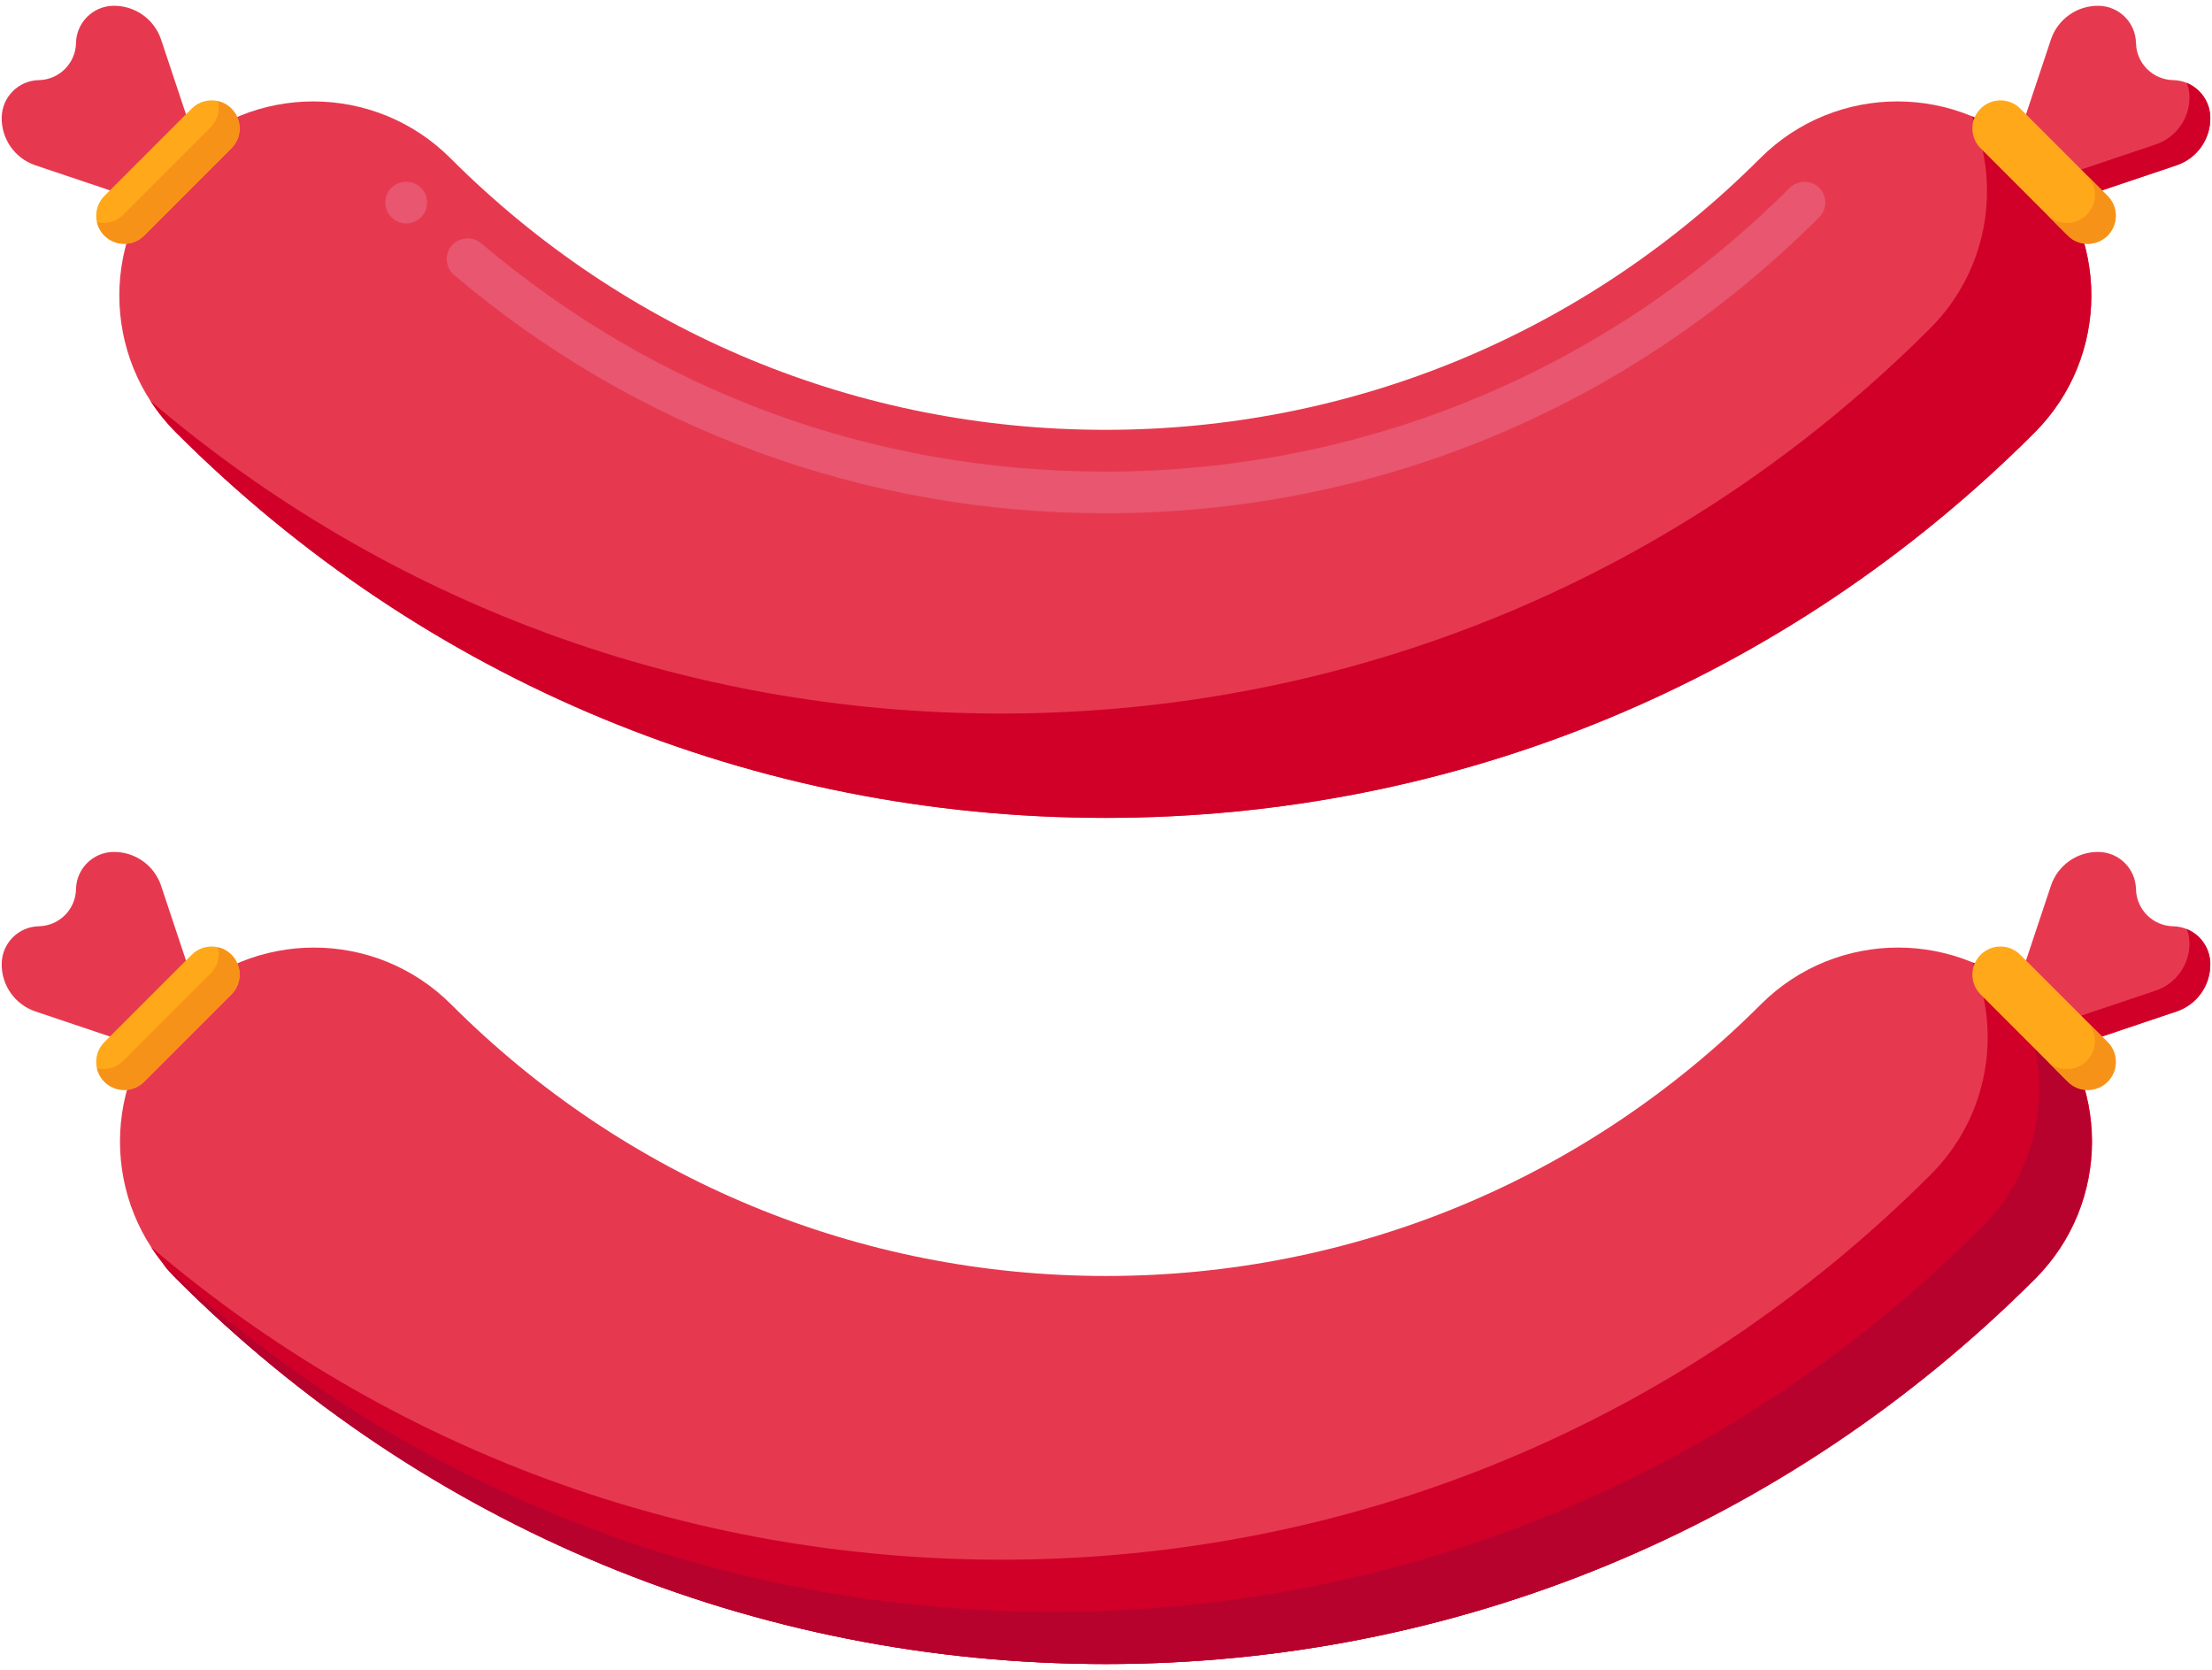 <svg width="212" height="160" viewBox="0 0 212 160" fill="none" xmlns="http://www.w3.org/2000/svg">
<path d="M105.937 78.369C72.313 78.369 40.686 65.26 16.882 41.455C9.621 34.194 9.622 22.423 16.883 15.163C24.143 7.904 35.914 7.903 43.175 15.164C59.956 31.945 82.245 41.186 105.936 41.186C129.629 41.186 151.918 31.945 168.698 15.163C175.959 7.902 187.731 7.902 194.991 15.163C202.251 22.424 202.251 34.196 194.991 41.456C171.188 65.259 139.561 78.369 105.937 78.369Z" fill="#E63950"/>
<path d="M105.92 49.18C94.45 49.18 83.25 47.21 72.609 43.31C62 39.42 52.22 33.72 43.52 26.35C42.68 25.64 42.581 24.371 43.291 23.53C43.98 22.72 45.301 22.61 46.11 23.301C63.01 37.611 83.701 45.181 105.94 45.191C130.69 45.181 153.991 35.521 171.531 17.992C172.281 17.242 173.6 17.242 174.35 17.992C175.13 18.771 175.13 20.042 174.35 20.821C156.07 39.111 131.781 49.181 105.96 49.181L105.92 49.18ZM38.93 21.41C38.4 21.41 37.9 21.2 37.52 20.819C37.14 20.439 36.93 19.939 36.93 19.399C36.93 18.87 37.14 18.37 37.52 17.99C38.27 17.24 39.59 17.24 40.35 17.99V18C40.73 18.38 40.93 18.87 40.93 19.399C40.93 19.939 40.73 20.439 40.35 20.819C39.97 21.2 39.47 21.41 38.93 21.41Z" fill="#E8566F"/>
<path d="M194.992 15.163C193.222 13.392 191.183 12.054 189.007 11.147C191.82 17.896 190.482 25.966 184.992 31.457C161.188 55.26 129.56 68.37 95.936 68.37C65.749 68.37 37.171 57.803 14.419 38.417C15.117 39.493 15.938 40.513 16.881 41.456C40.685 65.26 72.312 78.37 105.936 78.37C139.56 78.37 171.187 65.261 194.992 41.457C202.252 34.195 202.252 22.423 194.992 15.163Z" fill="#D10028"/>
<path d="M18.208 12.101L15.441 3.799C14.784 1.828 12.922 0.514 10.845 0.556C8.895 0.595 7.324 2.166 7.285 4.116C7.247 6.066 5.676 7.637 3.726 7.676H3.722C1.773 7.715 0.202 9.286 0.163 11.235V11.247C0.121 13.319 1.43 15.179 3.395 15.84L11.683 18.627L18.208 12.101Z" fill="#E63950"/>
<path d="M18.375 10.405L10.007 18.773C8.957 19.823 8.957 21.525 10.007 22.575C11.057 23.625 12.759 23.625 13.809 22.575L22.177 14.207C23.227 13.157 23.227 11.455 22.177 10.405C21.127 9.356 19.425 9.356 18.375 10.405Z" fill="#FFA91A"/>
<path d="M22.177 10.405C21.81 10.038 21.363 9.8 20.893 9.689C21.099 10.565 20.86 11.524 20.177 12.207L11.809 20.575C11.126 21.258 10.167 21.496 9.291 21.291C9.401 21.762 9.64 22.208 10.007 22.575C11.057 23.625 12.759 23.625 13.809 22.575L22.177 14.207C23.227 13.157 23.227 11.455 22.177 10.405Z" fill="#F79219"/>
<path d="M193.792 12.101L196.559 3.799C197.216 1.828 199.078 0.514 201.155 0.556C203.105 0.595 204.676 2.166 204.715 4.116C204.753 6.066 206.324 7.637 208.274 7.676H208.278C210.227 7.715 211.798 9.286 211.837 11.235V11.247C211.879 13.319 210.57 15.179 208.605 15.84L200.317 18.627L193.792 12.101Z" fill="#E63950"/>
<path d="M211.838 11.235C211.808 9.743 210.88 8.472 209.573 7.941C209.736 8.341 209.829 8.778 209.838 9.235V9.247C209.88 11.319 208.571 13.179 206.606 13.839L198.318 16.626L200.318 18.626L208.606 15.839C210.571 15.178 211.879 13.319 211.838 11.247V11.235Z" fill="#D10028"/>
<path d="M193.625 10.405L201.993 18.773C203.043 19.823 203.043 21.525 201.993 22.575C200.943 23.625 199.241 23.625 198.191 22.575L189.823 14.207C188.773 13.157 188.773 11.455 189.823 10.405C190.873 9.356 192.575 9.356 193.625 10.405Z" fill="#FFA91A"/>
<path d="M201.992 18.773L199.992 16.773C201.042 17.823 201.042 19.525 199.992 20.575C198.942 21.625 197.24 21.625 196.19 20.575L198.19 22.575C199.24 23.625 200.942 23.625 201.992 22.575C203.042 21.525 203.042 19.823 201.992 18.773Z" fill="#F79219"/>
<path d="M106 159.446C72.376 159.446 40.749 146.337 16.945 122.532C9.684 115.271 9.685 103.5 16.946 96.24C24.206 88.981 35.977 88.98 43.238 96.241C60.019 113.022 82.308 122.263 105.999 122.263C129.692 122.263 151.981 113.022 168.761 96.24C176.022 88.979 187.794 88.979 195.054 96.24C202.314 103.501 202.314 115.273 195.054 122.533C171.251 146.336 139.624 159.446 106 159.446Z" fill="#E63950"/>
<path d="M195.055 96.24C193.284 94.469 191.246 93.131 189.07 92.224C191.883 98.973 190.545 107.043 185.055 112.533C161.251 136.336 129.623 149.446 95.999 149.446C65.812 149.446 37.234 138.879 14.482 119.493C15.18 120.569 16.001 121.589 16.944 122.532C40.748 146.336 72.375 159.446 105.999 159.446C139.623 159.446 171.25 146.336 195.055 122.533C202.315 115.272 202.315 103.5 195.055 96.24Z" fill="#D10028"/>
<path d="M194.992 96.24C194.137 95.385 193.219 94.631 192.254 93.977C197.151 101.209 196.397 111.127 189.992 117.533C166.188 141.336 134.56 154.446 100.936 154.446C69.021 154.446 38.906 142.634 15.571 121.078C15.978 121.58 16.414 122.065 16.881 122.532C40.685 146.336 72.312 159.446 105.936 159.446C139.56 159.446 171.187 146.336 194.992 122.533C202.252 115.272 202.252 103.5 194.992 96.24Z" fill="#B7022D"/>
<path d="M18.208 93.178L15.441 84.876C14.784 82.905 12.922 81.591 10.845 81.633C8.895 81.672 7.324 83.243 7.285 85.193C7.247 87.143 5.676 88.714 3.726 88.753H3.722C1.773 88.792 0.202 90.363 0.163 92.312V92.324C0.121 94.396 1.43 96.256 3.395 96.917L11.683 99.704L18.208 93.178Z" fill="#E63950"/>
<path d="M18.375 91.483L10.007 99.851C8.957 100.901 8.957 102.603 10.007 103.653C11.057 104.703 12.759 104.703 13.809 103.653L22.177 95.285C23.227 94.235 23.227 92.533 22.177 91.483C21.127 90.433 19.425 90.433 18.375 91.483Z" fill="#FFA91A"/>
<path d="M22.177 91.482C21.81 91.115 21.363 90.877 20.893 90.766C21.099 91.642 20.86 92.601 20.177 93.284L11.809 101.652C11.126 102.335 10.167 102.573 9.291 102.368C9.401 102.839 9.64 103.285 10.007 103.652C11.057 104.702 12.759 104.702 13.809 103.652L22.177 95.284C23.227 94.234 23.227 92.532 22.177 91.482Z" fill="#F79219"/>
<path d="M193.792 93.178L196.559 84.876C197.216 82.905 199.078 81.591 201.155 81.633C203.105 81.672 204.676 83.243 204.715 85.193C204.753 87.143 206.324 88.714 208.274 88.753H208.278C210.227 88.792 211.798 90.363 211.837 92.312V92.324C211.879 94.396 210.57 96.256 208.605 96.917L200.317 99.704L193.792 93.178Z" fill="#E63950"/>
<path d="M211.838 92.312C211.808 90.82 210.88 89.549 209.573 89.018C209.736 89.418 209.829 89.855 209.838 90.312V90.324C209.88 92.396 208.571 94.256 206.606 94.916L198.318 97.703L200.318 99.703L208.606 96.916C210.571 96.255 211.879 94.396 211.838 92.324V92.312Z" fill="#D10028"/>
<path d="M193.625 91.483L201.993 99.851C203.043 100.901 203.043 102.603 201.993 103.653C200.943 104.703 199.241 104.703 198.191 103.653L189.823 95.285C188.773 94.235 188.773 92.533 189.823 91.483C190.873 90.433 192.575 90.433 193.625 91.483Z" fill="#FFA91A"/>
<path d="M201.992 99.85L199.992 97.85C201.042 98.9 201.042 100.602 199.992 101.652C198.942 102.702 197.24 102.702 196.19 101.652L198.19 103.652C199.24 104.702 200.942 104.702 201.992 103.652C203.042 102.602 203.042 100.9 201.992 99.85Z" fill="#F79219"/>
</svg>
